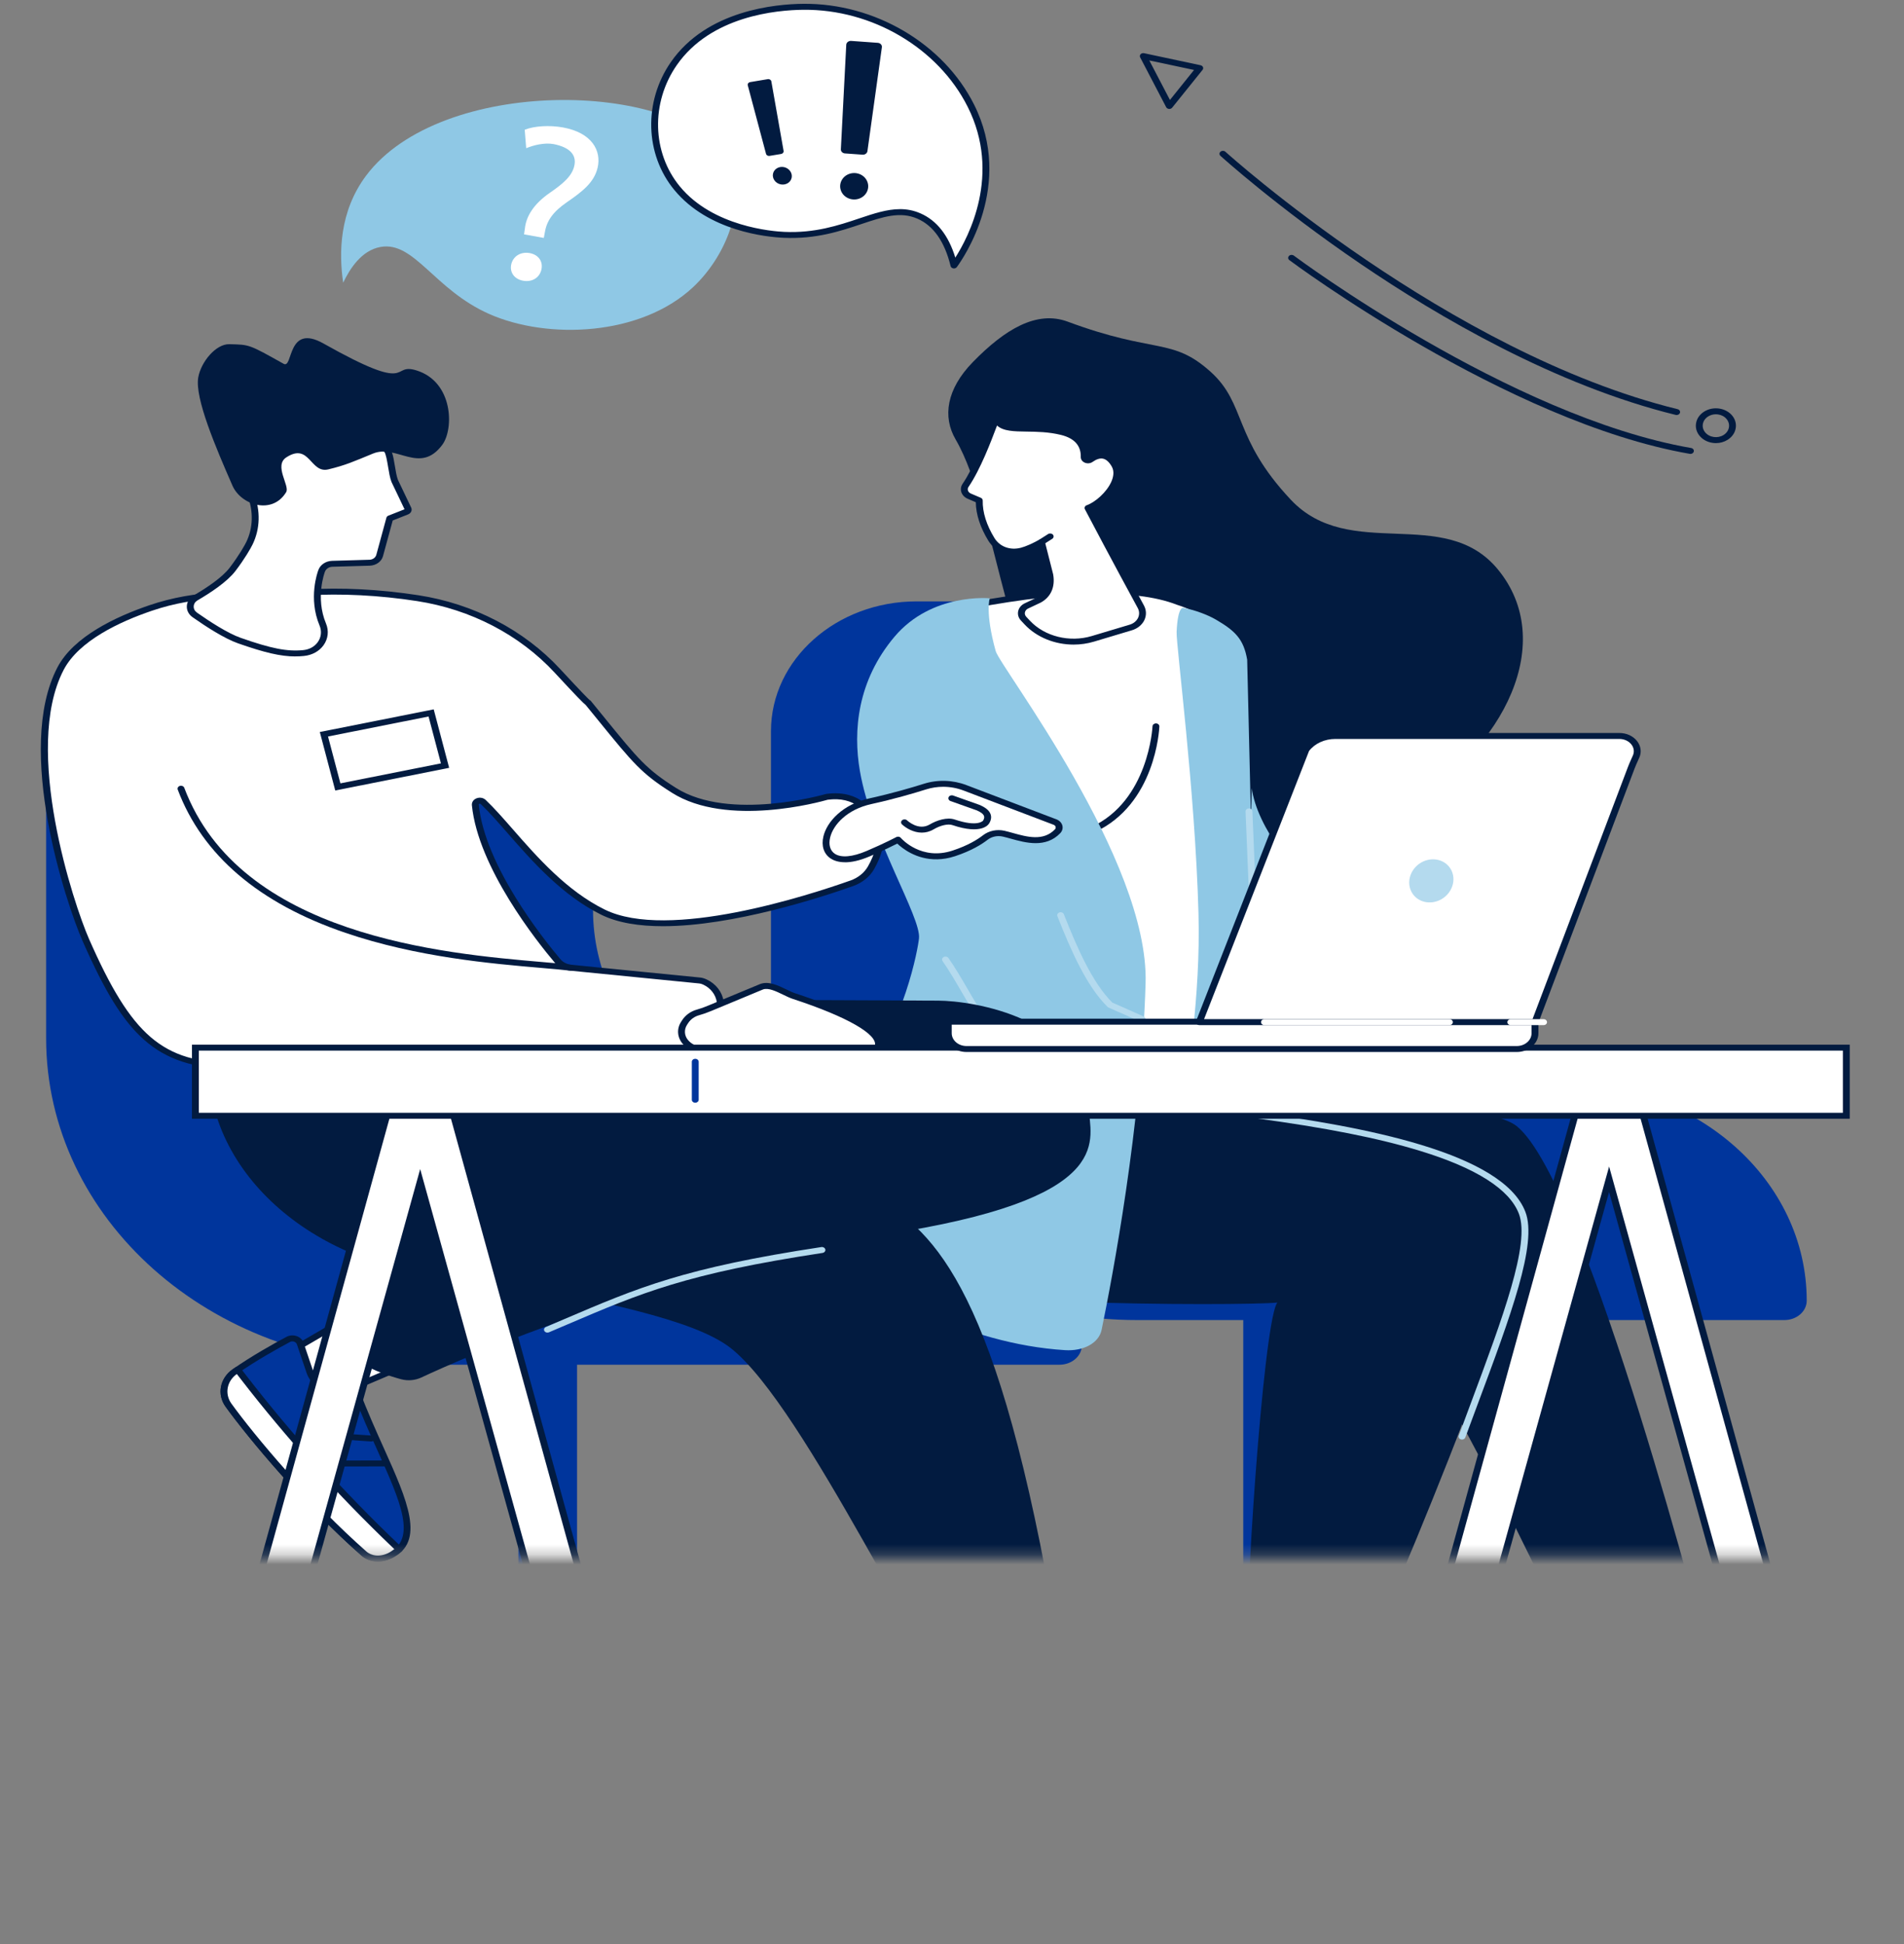 <svg width="188" height="192" viewBox="0 0 188 192" fill="none" xmlns="http://www.w3.org/2000/svg">
<rect x="0" y="0" width="188" height="192" fill="#808080" stroke="none"/>
<g clip-path="url(#clip0_3598_115320)">
<mask id="mask0_3598_115320" style="mask-type:luminance" maskUnits="userSpaceOnUse" x="0" y="22" width="188" height="132">
<path d="M187.825 22.359H0.346V153.691H187.825V22.359Z" fill="white"/>
</mask>
<g mask="url(#mask0_3598_115320)">
<path d="M58.554 77.707V89.852C58.554 101.729 69.36 111.357 82.687 111.357C96.014 111.357 106.82 120.985 106.82 132.861C106.82 133.92 105.833 134.777 104.613 134.777H40.733C20.751 134.777 4.554 120.344 4.554 102.536V76.624C4.554 69.543 10.996 63.801 18.944 63.801H42.953C51.57 63.801 58.557 70.025 58.557 77.705L58.554 77.707Z" fill="#00359C"/>
<path d="M56.976 112.895H51.187V171.398H56.976V112.895Z" fill="#00359C"/>
<path d="M130.129 73.296V85.442C130.129 97.319 140.935 106.946 154.262 106.946C167.588 106.946 178.394 116.575 178.394 128.451C178.394 129.51 177.407 130.367 176.188 130.367H112.302C92.321 130.367 76.124 115.933 76.124 98.126V72.214C76.124 65.133 82.566 59.391 90.514 59.391H114.523C123.14 59.391 130.126 65.615 130.126 73.294L130.129 73.296Z" fill="#00359C"/>
<path d="M128.548 108.484H122.758V166.988H128.548V108.484Z" fill="#00359C"/>
<path d="M105.429 31.768C102.375 30.633 99.237 32.495 96.052 35.765C93.455 38.433 93.053 41.157 94.356 43.395C98.573 50.639 99.441 68.325 106.944 75.763C112.932 81.698 128.753 85.413 138.926 79.531C148.601 73.938 153.757 63.322 147.882 56.213C142.599 49.824 133.275 55.549 127.449 49.347C121.705 43.235 123.088 39.912 119.532 36.714C115.715 33.283 114.084 34.987 105.429 31.768Z" fill="#021B40"/>
<path d="M97.403 108.835C97.403 108.835 144.598 107.057 149.76 111.215C156.758 116.855 168.781 163.815 168.781 163.815L157.173 166.64C157.173 166.64 139.681 128.101 135.349 128.101C131.016 128.101 90.153 126.834 90.153 126.834L97.406 108.833L97.403 108.835Z" fill="#021B40"/>
<path d="M88.118 107.539C88.118 107.539 81.892 123.4 86.846 126.291C91.799 129.185 127.504 128.938 126.264 128.577C125.026 128.216 123.07 154.546 123.07 164.672L134.312 165.048C134.312 165.048 152.226 124.329 150.295 119.78C146.841 111.646 120.793 108.9 112.284 107.814C110.531 107.59 88.115 107.539 88.115 107.539H88.118Z" fill="#021B40"/>
<path d="M144.361 142.168C144.327 142.168 144.291 142.164 144.257 142.155C144.079 142.106 143.982 141.939 144.038 141.784C144.442 140.688 144.844 139.61 145.237 138.555C148.384 130.115 151.101 122.826 149.976 119.873C149.053 117.452 145.775 115.362 140.236 113.665C136.107 112.398 130.899 111.367 123.842 110.42C123.657 110.394 123.531 110.245 123.56 110.085C123.589 109.924 123.761 109.814 123.946 109.84C134.314 111.232 148.359 113.766 150.62 119.691C151.817 122.826 149.199 129.848 145.883 138.737C145.49 139.792 145.088 140.868 144.684 141.964C144.639 142.09 144.506 142.168 144.361 142.168Z" fill="#B4DAEE"/>
<path d="M93.713 60.218C93.713 60.218 93.88 56.838 92.019 84.096C92.019 84.096 93.299 105.189 93.46 107.568C93.62 109.946 117.385 108.912 117.385 108.912C120.195 98.216 119.89 85.941 117.927 72.829L121.999 72.514L122.282 64.272C121.545 61.845 118.433 60.1 116.343 59.453C110.778 57.281 100.907 58.745 93.713 60.221V60.218Z" fill="white"/>
<path d="M106.716 109.431C106.305 109.431 105.892 109.431 105.479 109.427C102.005 109.403 99.226 109.285 97.223 109.074C94.435 108.78 93.168 108.321 93.121 107.586C92.963 105.233 91.693 84.324 91.68 84.113C91.68 84.101 91.68 84.091 91.68 84.079C92.323 74.659 92.796 67.864 93.082 63.88C93.2 62.243 93.272 61.288 93.315 60.743C93.338 60.469 93.351 60.298 93.36 60.197C93.374 60.059 93.399 59.781 93.731 59.791C93.832 59.795 93.902 59.824 93.95 59.867C104.548 57.72 112.122 57.487 116.468 59.177C118.925 59.944 121.891 61.837 122.607 64.194C122.616 64.221 122.618 64.249 122.618 64.278L122.336 72.52C122.331 72.669 122.198 72.791 122.026 72.805L118.304 73.093C120.443 87.575 120.249 99.316 117.71 108.976C117.676 109.105 117.547 109.197 117.396 109.203C117.339 109.205 112.18 109.427 106.712 109.427L106.716 109.431ZM92.357 84.099C92.4 84.793 93.64 105.229 93.796 107.552C93.81 107.754 94.438 108.768 105.483 108.84C110.674 108.876 115.907 108.68 117.109 108.633C119.594 99.014 119.75 87.312 117.59 72.869C117.579 72.791 117.604 72.71 117.662 72.648C117.721 72.585 117.805 72.546 117.897 72.538L121.67 72.246L121.943 64.31C121.265 62.173 118.514 60.442 116.23 59.732C116.221 59.73 116.215 59.726 116.206 59.724C111.988 58.079 104.523 58.328 94.02 60.463C93.925 61.592 93.577 66.272 92.36 84.103L92.357 84.099Z" fill="#021B40"/>
<path d="M124.179 108.626L123.146 65.152C122.796 63.119 121.97 62.3 120.014 61.167C119.246 60.721 117.926 60.22 116.853 60.035C116.853 60.035 116.3 59.763 116.178 62.398C116.119 63.682 118.001 77.952 118.337 90.184C118.572 98.745 117.102 106.223 117.201 107.868C117.208 107.989 123.7 109.116 124.136 108.738L124.179 108.624V108.626Z" fill="#8FC8E5"/>
<path d="M107.913 82.23C107.791 82.23 107.674 82.173 107.613 82.073C107.525 81.93 107.588 81.752 107.755 81.675C113.42 79.084 113.795 71.798 113.8 71.724C113.807 71.561 113.967 71.438 114.15 71.442C114.337 71.447 114.482 71.585 114.475 71.745C114.462 72.059 114.078 79.446 108.069 82.195C108.02 82.218 107.965 82.228 107.911 82.228L107.913 82.23Z" fill="#021B40"/>
<path d="M97.729 59.087C97.729 59.087 92.005 58.513 88.321 62.883C84.662 67.222 84.214 72.168 84.906 76.144C86.078 82.894 90.966 90.579 90.74 92.675C90.632 93.692 89.387 100.93 84.68 107.41C80.803 112.746 80.971 124.515 81.727 124.897C86.83 127.478 95.197 132.714 105.16 133.339C107.001 133.455 108.505 132.628 108.772 131.336C109.836 126.17 112.688 111.184 113.115 97.117C113.486 84.935 98.754 65.888 98.314 64.3C97.247 60.45 97.729 59.089 97.729 59.089V59.087Z" fill="#8FC8E5"/>
<path d="M102.953 91.668C107.615 100.922 115.95 103.121 129.623 104.701L128.164 108.203C107.733 110.416 103.888 106.909 95.63 97.52L102.953 91.668Z" fill="#8FC8E5"/>
<path d="M123.598 77.838C124.642 85.494 138.429 96.843 145.843 99.341L140.871 102.597C134.463 102.797 126.128 96.388 123.248 94.116L123.596 77.836L123.598 77.838Z" fill="#8FC8E5"/>
<path d="M137.397 100.306C137.585 99.986 137.901 99.735 138.287 99.614C138.565 99.527 138.838 99.412 139.098 99.292L142.71 97.629C143.385 97.341 144.354 98.012 145.054 98.212C147.173 98.816 151.56 100.239 151.198 101.576C150.807 103.017 147.038 102.335 145.7 102.045C145.395 101.978 142.624 102.848 141.75 102.907C140.539 102.988 140.261 102.719 139.669 102.45C139.401 102.327 139.1 102.272 138.773 102.27C138.273 102.268 137.799 102.086 137.487 101.747L137.481 101.739C137.137 101.366 137.076 100.853 137.327 100.427L137.397 100.308V100.306Z" fill="white"/>
<path d="M141.352 103.214C140.535 103.214 140.157 103.028 139.762 102.83C139.683 102.791 139.599 102.75 139.509 102.708C139.297 102.61 139.055 102.563 138.768 102.561C138.152 102.558 137.589 102.328 137.221 101.928C136.787 101.458 136.713 100.819 137.022 100.291L137.092 100.172C137.325 99.778 137.707 99.481 138.17 99.336C138.396 99.266 138.639 99.17 138.938 99.032L142.547 97.37C143.182 97.1 143.891 97.409 144.517 97.682C144.749 97.784 144.971 97.88 145.156 97.933C149.698 99.229 151.84 100.475 151.524 101.642C151.435 101.969 151.212 102.23 150.859 102.416C149.64 103.061 147.076 102.646 145.639 102.334C145.452 102.344 144.716 102.532 144.124 102.685C143.209 102.92 142.26 103.165 141.77 103.197C141.617 103.206 141.477 103.212 141.348 103.212L141.352 103.214ZM137.7 100.44L137.63 100.56C137.44 100.881 137.485 101.271 137.745 101.554C137.991 101.82 138.364 101.971 138.775 101.973C139.166 101.975 139.52 102.048 139.828 102.187C139.925 102.232 140.015 102.275 140.101 102.318C140.512 102.522 140.81 102.671 141.725 102.61C142.143 102.583 143.137 102.326 143.936 102.12C145.224 101.789 145.576 101.711 145.786 101.756C148.016 102.24 149.784 102.299 150.514 101.911C150.708 101.807 150.826 101.675 150.871 101.505C151.074 100.756 148.75 99.572 144.951 98.487C144.716 98.421 144.474 98.315 144.219 98.203C143.733 97.992 143.184 97.752 142.861 97.89L139.261 99.548C138.933 99.699 138.662 99.807 138.405 99.885C138.104 99.979 137.856 100.174 137.702 100.434L137.7 100.44Z" fill="#021B40"/>
<path d="M92.809 114.543C91.366 114.543 89.775 114.292 88.038 113.684C87.865 113.623 87.781 113.453 87.851 113.302C87.921 113.151 88.118 113.078 88.291 113.139C92.172 114.5 95.73 114.184 98.865 112.2C101.225 110.708 102.452 108.777 102.463 108.759C102.553 108.616 102.759 108.563 102.922 108.642C103.086 108.72 103.147 108.897 103.057 109.04C103.014 109.106 99.522 114.545 92.807 114.545L92.809 114.543Z" fill="#B4DAEE"/>
<path d="M123.813 92.291C123.632 92.291 123.481 92.166 123.474 92.007L122.984 80.14C122.977 79.977 123.124 79.842 123.312 79.836C123.499 79.832 123.655 79.958 123.662 80.12L124.152 91.987C124.159 92.15 124.012 92.285 123.824 92.291C123.82 92.291 123.815 92.291 123.813 92.291Z" fill="#B4DAEE"/>
<path d="M116.795 109.16C111.773 109.16 109.329 108.231 106.036 106.98C105.223 106.67 104.383 106.351 103.432 106.019C100.701 105.067 98.722 103.594 97.019 101.248C96.231 100.161 95.558 99.003 94.905 97.883C94.331 96.895 93.735 95.874 93.069 94.915C92.971 94.776 93.023 94.596 93.184 94.511C93.344 94.427 93.552 94.472 93.649 94.611C94.329 95.59 94.93 96.621 95.51 97.619C96.154 98.726 96.82 99.871 97.593 100.934C99.217 103.169 101.096 104.569 103.685 105.472C104.645 105.808 105.49 106.129 106.309 106.439C110.556 108.052 113.361 109.117 122.453 108.266C123.176 108.198 126.087 108.221 126.801 108.247C126.989 108.252 127.133 108.39 127.126 108.552C127.12 108.715 126.964 108.843 126.774 108.835C126.092 108.811 123.207 108.788 122.525 108.85C120.278 109.06 118.403 109.156 116.797 109.156L116.795 109.16Z" fill="#B4DAEE"/>
<path d="M112.765 100.936C112.714 100.936 112.662 100.926 112.612 100.902L109.4 99.477L109.357 99.436C107.31 97.419 105.768 93.939 104.406 90.478C104.345 90.326 104.44 90.157 104.616 90.106C104.794 90.053 104.986 90.135 105.045 90.288C106.375 93.666 107.873 97.06 109.822 99.007L112.919 100.381C113.086 100.455 113.152 100.632 113.066 100.777C113.005 100.879 112.887 100.938 112.763 100.938L112.765 100.936Z" fill="#B4DAEE"/>
<path d="M126.375 106.333C126.562 106.013 126.878 105.762 127.265 105.641C127.542 105.555 127.816 105.439 128.075 105.319L131.687 103.657C132.363 103.369 133.332 104.039 134.032 104.239C136.151 104.843 140.537 106.266 140.176 107.603C139.785 109.044 136.015 108.362 134.678 108.072C134.373 108.005 131.601 108.876 130.727 108.935C129.517 109.015 129.239 108.746 128.647 108.478C128.378 108.354 128.078 108.299 127.75 108.297C127.251 108.295 126.777 108.113 126.465 107.774L126.458 107.766C126.115 107.394 126.054 106.88 126.305 106.454L126.375 106.335V106.333Z" fill="white"/>
<path d="M130.329 109.246C129.512 109.246 129.134 109.059 128.739 108.861C128.66 108.822 128.577 108.781 128.486 108.74C128.274 108.642 128.032 108.595 127.745 108.593C127.129 108.589 126.566 108.359 126.198 107.959C125.764 107.489 125.69 106.85 125.999 106.322L126.069 106.203C126.302 105.809 126.684 105.513 127.147 105.368C127.373 105.297 127.617 105.201 127.915 105.064L131.526 103.401C132.161 103.131 132.87 103.44 133.496 103.713C133.729 103.815 133.95 103.911 134.135 103.964C138.678 105.258 140.819 106.507 140.503 107.673C140.415 108.001 140.191 108.261 139.839 108.448C138.619 109.093 136.055 108.677 134.619 108.365C134.431 108.375 133.695 108.563 133.101 108.716C132.186 108.951 131.24 109.197 130.749 109.228C130.596 109.238 130.456 109.244 130.327 109.244L130.329 109.246ZM126.677 106.471L126.607 106.591C126.417 106.913 126.462 107.303 126.722 107.585C126.968 107.852 127.341 108.003 127.752 108.005C128.143 108.006 128.497 108.079 128.805 108.218C128.902 108.263 128.992 108.306 129.078 108.35C129.489 108.553 129.787 108.702 130.702 108.642C131.12 108.614 132.114 108.357 132.913 108.152C134.201 107.82 134.551 107.742 134.763 107.787C136.993 108.271 138.761 108.33 139.491 107.942C139.685 107.838 139.803 107.707 139.848 107.536C140.051 106.787 137.727 105.603 133.928 104.519C133.695 104.452 133.451 104.346 133.196 104.234C132.71 104.023 132.161 103.784 131.838 103.921L128.238 105.579C127.91 105.73 127.639 105.838 127.382 105.917C127.081 106.011 126.833 106.205 126.679 106.466L126.677 106.471Z" fill="#021B40"/>
<path d="M95.709 48.993C95.255 48.799 95.079 48.309 95.336 47.931C96.945 45.58 98.334 41.163 98.386 41.312C98.928 42.936 101.724 41.887 104.855 42.661C106.721 43.122 107.071 44.269 107.05 45.121C107.044 45.396 107.416 45.555 107.663 45.382C108.342 44.904 109.302 44.61 110.07 45.927C110.924 47.392 108.896 49.648 107.43 50.16C107.606 50.515 110.445 55.873 112.65 59.919C113.086 60.721 112.623 61.672 111.658 61.962L107.918 63.084C105.58 63.783 102.989 63.142 101.428 61.478L101.062 61.088C100.685 60.684 100.821 60.082 101.349 59.833L102.571 59.257C103.592 58.708 103.818 57.71 103.651 56.775L102.827 53.524C102.232 53.85 101.503 54.206 100.895 54.367C99.684 54.685 98.492 54.244 97.893 53.275C97.073 51.948 96.658 50.599 96.687 49.415L95.702 48.995L95.709 48.993Z" fill="white"/>
<path d="M106.009 63.659C104.166 63.659 102.37 62.95 101.166 61.667L100.803 61.277C100.559 61.017 100.462 60.678 100.536 60.348C100.611 60.019 100.85 59.738 101.189 59.578L102.411 59.001C103.439 58.448 103.421 57.4 103.319 56.823L102.601 53.994C101.973 54.316 101.433 54.537 100.995 54.651C99.637 55.006 98.273 54.51 97.598 53.416C96.793 52.114 96.364 50.8 96.351 49.599L95.556 49.26C95.251 49.13 95.02 48.893 94.925 48.613C94.831 48.334 94.874 48.032 95.043 47.785C96.186 46.115 97.232 43.345 97.733 42.014C97.985 41.348 98.201 41.017 98.384 41.02C98.533 41.022 98.666 41.112 98.707 41.235C98.948 41.962 99.786 42.008 101.367 42.029C102.382 42.043 103.642 42.061 104.945 42.382C107.114 42.917 107.407 44.335 107.387 45.131C107.387 45.137 107.387 45.148 107.407 45.158C107.43 45.168 107.441 45.158 107.446 45.156C107.997 44.77 108.53 44.621 109.029 44.713C109.556 44.811 110.007 45.176 110.371 45.797C110.689 46.342 110.689 47.019 110.371 47.75C109.931 48.766 108.878 49.828 107.871 50.304C108.483 51.475 110.974 56.166 112.953 59.797C113.201 60.254 113.215 60.783 112.989 61.25C112.763 61.717 112.316 62.079 111.765 62.244L108.024 63.365C107.362 63.563 106.68 63.659 106.003 63.659H106.009ZM102.831 53.235C102.876 53.235 102.919 53.243 102.962 53.259C103.064 53.296 103.138 53.373 103.163 53.467L103.988 56.717C104.211 57.96 103.76 58.972 102.754 59.513L101.514 60.097C101.352 60.174 101.239 60.307 101.203 60.466C101.166 60.623 101.214 60.785 101.329 60.909L101.693 61.299C103.156 62.861 105.614 63.471 107.807 62.812L111.548 61.691C111.918 61.579 112.216 61.338 112.368 61.025C112.519 60.713 112.51 60.358 112.343 60.052C110.134 55.998 107.283 50.618 107.118 50.283C107.082 50.21 107.082 50.128 107.118 50.056C107.152 49.983 107.22 49.924 107.306 49.895C108.11 49.614 109.271 48.636 109.743 47.548C109.917 47.148 110.062 46.566 109.772 46.068C109.508 45.613 109.212 45.352 108.894 45.293C108.602 45.24 108.261 45.348 107.877 45.619C107.66 45.772 107.367 45.799 107.114 45.693C106.861 45.586 106.707 45.368 106.714 45.125C106.741 44.009 106.084 43.28 104.762 42.953C103.547 42.653 102.386 42.637 101.361 42.623C100.143 42.608 99.055 42.592 98.447 42.023C98.424 42.08 98.402 42.141 98.379 42.202C97.869 43.553 96.809 46.364 95.628 48.091C95.553 48.201 95.535 48.328 95.578 48.452C95.621 48.577 95.723 48.681 95.858 48.74L96.843 49.16C96.961 49.211 97.035 49.314 97.033 49.43C97.006 50.581 97.408 51.865 98.198 53.145C98.725 53.998 99.748 54.371 100.803 54.094C101.275 53.971 101.896 53.698 102.65 53.284C102.705 53.255 102.768 53.239 102.831 53.239V53.235Z" fill="#021B40"/>
<path d="M102.833 53.821C102.729 53.821 102.625 53.779 102.56 53.701C102.449 53.57 102.483 53.385 102.632 53.289L103.493 52.74C103.644 52.644 103.856 52.674 103.967 52.803C104.078 52.934 104.044 53.119 103.895 53.215L103.034 53.764C102.973 53.803 102.903 53.821 102.833 53.821Z" fill="#021B40"/>
<path d="M35.126 129.703L27.069 134.4L31.151 138.602L40.43 134.655L35.126 129.703Z" fill="white"/>
<path d="M31.151 138.894C31.054 138.894 30.959 138.857 30.891 138.79L26.809 134.589C26.749 134.524 26.719 134.442 26.733 134.358C26.746 134.275 26.8 134.201 26.88 134.154L34.937 129.456C35.074 129.376 35.26 129.394 35.375 129.5L40.678 134.452C40.751 134.52 40.782 134.614 40.764 134.705C40.744 134.797 40.676 134.875 40.579 134.914L31.3 138.863C31.253 138.882 31.201 138.892 31.151 138.892V138.894ZM27.571 134.46L31.239 138.235L39.872 134.563L35.077 130.086L27.573 134.462L27.571 134.46Z" fill="#021B40"/>
<path d="M28.454 132.279C27.239 132.928 25.014 134.167 23.187 135.453C22.039 136.261 21.786 137.694 22.572 138.782C24.795 141.856 30.318 148.479 35.962 153.445C36.349 153.784 37.273 154.213 38.495 153.637C42.691 151.657 38.208 145.458 35.199 137.494L33.039 137.284C31.892 137.173 30.932 136.473 30.605 135.506L29.647 132.681C29.498 132.238 28.906 132.038 28.454 132.279Z" fill="#00359C"/>
<path d="M37.313 154.213C36.629 154.213 36.066 153.958 35.718 153.652C30.083 148.694 24.596 142.136 22.283 138.939C21.4 137.719 21.696 136.124 22.972 135.226C24.826 133.92 27.09 132.663 28.276 132.03C28.581 131.867 28.946 131.838 29.281 131.95C29.617 132.061 29.868 132.299 29.97 132.599L30.927 135.424C31.216 136.278 32.059 136.894 33.075 136.992L35.452 137.223L35.52 137.404C36.269 139.39 37.132 141.307 37.891 142.997C40.222 148.188 42.065 152.29 38.655 153.897C38.176 154.123 37.722 154.215 37.313 154.215V154.213ZM28.63 132.532C27.46 133.157 25.224 134.4 23.399 135.684C22.389 136.394 22.157 137.661 22.857 138.627C25.154 141.803 30.602 148.316 36.199 153.241C36.342 153.364 37.107 153.956 38.329 153.38C41.214 152.019 39.554 148.326 37.257 143.211C36.516 141.564 35.68 139.701 34.941 137.766L32.996 137.578C31.709 137.453 30.64 136.673 30.275 135.59L29.317 132.765C29.274 132.642 29.172 132.544 29.035 132.499C28.899 132.454 28.75 132.465 28.626 132.532H28.63Z" fill="#021B40"/>
<path d="M23.462 135.262C23.462 135.262 23.275 135.391 23.187 135.454C22.039 136.262 21.786 137.695 22.572 138.783C24.795 141.857 30.318 148.479 35.962 153.445C36.349 153.785 37.273 154.214 38.495 153.637C38.869 153.461 39.418 153.008 39.418 153.008L39.037 152.644C33.591 147.44 28.59 141.896 24.074 136.054L23.462 135.264V135.262Z" fill="white"/>
<path d="M37.313 154.214C36.629 154.214 36.066 153.959 35.718 153.653C30.083 148.695 24.596 142.138 22.283 138.94C21.4 137.721 21.696 136.125 22.972 135.227C23.062 135.164 23.25 135.033 23.25 135.033C23.324 134.982 23.419 134.96 23.512 134.972C23.604 134.984 23.688 135.031 23.742 135.099L24.354 135.891C28.847 141.7 33.871 147.27 39.287 152.446L39.669 152.81C39.793 152.928 39.784 153.11 39.651 153.222C39.628 153.242 39.063 153.704 38.655 153.897C38.176 154.122 37.722 154.214 37.313 154.214ZM23.385 135.693C22.387 136.405 22.161 137.664 22.857 138.628C25.154 141.804 30.602 148.317 36.199 153.242C36.342 153.365 37.107 153.957 38.329 153.381C38.506 153.299 38.747 153.13 38.937 152.989L38.783 152.842C33.344 147.645 28.3 142.051 23.79 136.219L23.383 135.693H23.385Z" fill="#021B40"/>
<path d="M36.662 142.358C36.662 142.358 36.644 142.358 36.635 142.358L32.538 142.076C32.35 142.062 32.212 141.921 32.226 141.76C32.24 141.597 32.404 141.476 32.59 141.489L36.687 141.772C36.875 141.783 37.012 141.927 36.999 142.087C36.985 142.242 36.836 142.358 36.662 142.358Z" fill="#021B40"/>
<path d="M34.047 144.828C33.859 144.828 33.708 144.697 33.708 144.534C33.708 144.372 33.859 144.24 34.047 144.24L38.047 144.23C38.235 144.23 38.386 144.362 38.386 144.525C38.386 144.687 38.235 144.819 38.047 144.819L34.047 144.828Z" fill="#021B40"/>
<path d="M92.64 98.822C95.947 98.833 107.168 100.451 107.496 109.371C107.609 112.412 110.412 118.021 89.425 121.579C64.403 125.822 45.795 134.075 41.6 136.04C40.988 136.326 40.274 136.389 39.61 136.212C37.51 135.651 33.082 134.091 32.527 130.787C32.403 130.046 32.782 129.309 33.478 128.87L38.644 125.608L33.744 123.332C28.154 120.734 23.733 116.458 21.725 111.218C19.93 106.532 19.04 98.512 19.04 98.512L92.64 98.822Z" fill="#021B40"/>
<path d="M71.039 112.754C71.039 112.754 80.209 114.512 87.033 118.61C92.947 122.162 99.183 128.953 104.862 164.552C105.243 166.942 102.892 168.653 101.284 168.979C99.007 169.439 97.134 169.259 95.207 168.175C91.925 166.326 79.536 138.946 72.152 133.135C64.768 127.324 33.574 126.083 27.557 118.688C21.54 111.293 36.31 111.293 36.31 111.293L71.036 112.754H71.039Z" fill="#021B40"/>
<path d="M54.055 131.606C53.931 131.606 53.809 131.546 53.75 131.442C53.669 131.297 53.737 131.12 53.906 131.048C54.509 130.791 55.087 130.544 55.65 130.303C63.063 127.133 67.54 125.217 81.099 123.157C81.282 123.129 81.459 123.235 81.493 123.396C81.524 123.557 81.402 123.708 81.217 123.737C67.752 125.784 63.309 127.683 55.95 130.83C55.388 131.071 54.807 131.318 54.204 131.575C54.157 131.595 54.105 131.604 54.055 131.604V131.606Z" fill="#B4DAEE"/>
<path d="M5.972 66.04C7.524 63.064 11.653 61.141 14.865 60.049C17.083 59.294 19.437 58.882 21.818 58.8L30.236 58.512C33.416 58.314 37.162 58.441 41.252 59.074C46.685 59.915 51.559 62.499 55.024 66.24C56.592 67.932 57.972 69.396 58.085 69.426C62.636 74.993 63.253 75.974 66.541 78.052C72.035 81.522 81.65 78.693 81.65 78.693C84.853 78.275 86.017 80.359 86.6 81.518C87.3 82.91 86.622 84.606 86.003 85.696C85.608 86.394 84.933 86.937 84.106 87.231C79.984 88.695 65.961 93.258 59.532 90.084C54.175 87.437 50.574 81.914 47.703 79.201C47.414 78.926 46.895 79.128 46.931 79.501C47.538 85.596 53.303 92.832 55.058 94.91C55.372 95.283 55.849 95.522 56.375 95.575L69.062 96.834C69.236 96.845 69.426 96.908 69.616 96.994C70.447 97.382 70.989 98.12 71.113 98.933C71.314 100.235 71.188 102.676 70.729 103.462L70.293 104.207C69.943 104.809 69.239 105.191 68.466 105.203C61.724 105.299 31.332 105.307 23.076 105.268C15.529 105.23 12.496 101.988 8.468 92.818C6.867 89.174 1.834 73.986 5.975 66.042L5.972 66.04Z" fill="white"/>
<path d="M38.463 105.584C31.901 105.584 26.066 105.576 23.071 105.56C19.166 105.541 16.43 104.65 14.208 102.67C12.139 100.829 10.384 98.004 8.15 92.921C6.551 89.278 1.439 74.022 5.665 65.919C7.264 62.849 11.484 60.884 14.743 59.775C16.968 59.018 19.344 58.59 21.806 58.506L30.225 58.218C33.681 58.002 37.519 58.198 41.313 58.785C46.766 59.627 51.728 62.209 55.291 66.054C57.538 68.481 58.107 69.038 58.25 69.159L58.297 69.173L58.365 69.255C58.832 69.826 59.257 70.35 59.65 70.832C63.034 74.992 63.838 75.98 66.747 77.815C72.037 81.156 81.454 78.442 81.547 78.415L81.605 78.403C85.17 77.939 86.394 80.364 86.916 81.401C87.659 82.873 86.997 84.62 86.313 85.826C85.881 86.586 85.145 87.18 84.239 87.504C81.108 88.615 72.385 91.47 65.453 91.47C63.133 91.47 61.014 91.15 59.37 90.339C55.494 88.425 52.517 85.02 50.125 82.285C49.174 81.197 48.275 80.17 47.459 79.399C47.425 79.366 47.385 79.358 47.34 79.376C47.306 79.387 47.27 79.415 47.274 79.474C47.875 85.487 53.596 92.674 55.338 94.734C55.596 95.038 55.989 95.238 56.42 95.279L69.108 96.538C69.304 96.55 69.528 96.614 69.781 96.732C70.686 97.153 71.31 97.961 71.454 98.892C71.649 100.163 71.561 102.696 71.037 103.594L70.601 104.339C70.192 105.039 69.376 105.484 68.475 105.495C64.179 105.556 50.17 105.582 38.467 105.582L38.463 105.584ZM5.972 66.04L6.282 66.162C2.196 74.002 7.3 89.337 8.782 92.713C12.995 102.304 16.067 104.939 23.076 104.974C31.406 105.015 61.755 105.005 68.459 104.909C69.11 104.899 69.695 104.58 69.991 104.074L70.427 103.329C70.835 102.629 70.973 100.241 70.779 98.971C70.664 98.226 70.171 97.585 69.458 97.251C69.25 97.155 69.117 97.13 69.04 97.124L56.339 95.864C55.722 95.803 55.155 95.516 54.787 95.081C53.02 92.991 47.211 85.69 46.594 79.525C46.565 79.227 46.748 78.956 47.062 78.837C47.373 78.719 47.724 78.782 47.954 78.999C48.792 79.791 49.7 80.828 50.66 81.926C53.016 84.618 55.946 87.971 59.702 89.823C65.99 92.929 79.875 88.412 83.979 86.955C84.731 86.688 85.344 86.192 85.701 85.563C86.322 84.469 86.927 82.899 86.29 81.634C85.533 80.132 84.397 78.644 81.73 78.98C81.027 79.183 71.816 81.746 66.343 78.29C63.345 76.396 62.528 75.394 59.092 71.169C58.708 70.697 58.29 70.183 57.832 69.624C57.597 69.442 56.973 68.812 54.76 66.423C51.301 62.69 46.481 60.182 41.191 59.363C37.451 58.785 33.672 58.59 30.261 58.804L21.831 59.092C19.444 59.175 17.142 59.586 14.989 60.32C11.847 61.388 7.788 63.27 6.282 66.16L5.972 66.038V66.04Z" fill="#021B40"/>
<path d="M67.651 100.898C67.933 100.465 68.387 100.129 68.931 99.98C69.322 99.874 69.708 99.729 70.079 99.575L75.2 97.447C76.157 97.083 77.451 98.063 78.412 98.379C81.309 99.327 87.295 101.531 86.704 103.37C86.064 105.354 80.883 104.213 79.046 103.741C78.626 103.633 74.725 104.701 73.508 104.736C71.825 104.785 71.454 104.399 70.653 103.993C70.287 103.809 69.873 103.717 69.422 103.697C68.73 103.668 68.084 103.392 67.675 102.905L67.666 102.894C67.215 102.358 67.167 101.641 67.542 101.061L67.648 100.896L67.651 100.898Z" fill="white"/>
<path d="M73.23 105.036C71.926 105.036 71.414 104.756 70.829 104.434C70.72 104.375 70.607 104.313 70.483 104.25C70.176 104.095 69.823 104.011 69.406 103.993C68.593 103.958 67.861 103.626 67.402 103.079C66.862 102.44 66.806 101.595 67.249 100.917L67.355 100.752C67.687 100.241 68.211 99.868 68.83 99.7C69.155 99.611 69.505 99.488 69.932 99.309L75.053 97.182C75.888 96.863 76.821 97.316 77.643 97.714C77.964 97.868 78.267 98.016 78.531 98.102C82.748 99.482 87.645 101.531 87.029 103.448C86.893 103.868 86.586 104.195 86.116 104.42C84.415 105.236 80.914 104.524 78.967 104.024C78.732 104.019 77.657 104.25 76.79 104.44C75.511 104.72 74.188 105.009 73.521 105.028C73.419 105.032 73.325 105.032 73.232 105.032L73.23 105.036ZM67.944 101.043L67.838 101.207C67.526 101.686 67.567 102.28 67.94 102.721C68.287 103.132 68.83 103.377 69.439 103.405C69.961 103.426 70.427 103.54 70.824 103.74C70.955 103.807 71.075 103.872 71.19 103.936C71.768 104.254 72.184 104.481 73.496 104.444C74.09 104.426 75.437 104.132 76.623 103.873C78.274 103.513 78.877 103.391 79.143 103.46C80.3 103.758 84.201 104.671 85.789 103.909C86.098 103.76 86.292 103.558 86.378 103.291C86.735 102.182 83.638 100.403 78.294 98.655C77.982 98.553 77.659 98.396 77.316 98.229C76.632 97.898 75.855 97.521 75.337 97.718L70.228 99.841C69.769 100.031 69.39 100.164 69.035 100.26C68.581 100.384 68.195 100.66 67.947 101.041L67.944 101.043ZM78.949 104.022C78.949 104.022 78.949 104.022 78.951 104.022C78.951 104.022 78.951 104.022 78.949 104.022Z" fill="#021B40"/>
<path d="M104.43 82.094C104.712 81.798 104.588 81.345 104.184 81.19L95.291 77.806C94.028 77.326 92.612 77.279 91.332 77.685C90.017 78.1 88.124 78.649 85.956 79.126C80.356 80.359 79.936 86.775 85.727 84.303C87.571 83.517 88.677 82.923 88.677 82.923C88.662 82.927 90.78 85.395 94.173 84.282C95.718 83.774 96.705 83.168 97.288 82.715C97.78 82.331 98.465 82.19 99.104 82.335C100.638 82.682 102.887 83.707 104.428 82.094H104.43Z" fill="white"/>
<path d="M83.437 85.155C82.728 85.155 82.274 84.955 82.01 84.778C81.337 84.325 81.079 83.527 81.305 82.592C81.653 81.149 83.198 79.428 85.87 78.84C88.077 78.354 89.995 77.793 91.214 77.407C92.579 76.975 94.074 77.02 95.425 77.536L104.318 80.92C104.609 81.032 104.819 81.249 104.894 81.52C104.968 81.79 104.894 82.067 104.69 82.281C103.254 83.784 101.259 83.229 99.805 82.826C99.525 82.747 99.26 82.675 99.019 82.62C98.485 82.498 97.923 82.616 97.514 82.935C96.94 83.382 95.915 84.025 94.293 84.559C91.824 85.368 89.99 84.396 89.116 83.745C88.879 83.567 88.712 83.425 88.597 83.312C88.165 83.531 87.219 84 85.879 84.57C84.849 85.01 84.05 85.159 83.44 85.159L83.437 85.155ZM93.128 77.701C92.558 77.701 91.991 77.787 91.447 77.958C90.214 78.348 88.273 78.916 86.037 79.408C83.647 79.934 82.272 81.445 81.967 82.71C81.798 83.418 81.962 84 82.423 84.312C83.051 84.735 84.169 84.637 85.576 84.037C87.381 83.267 88.486 82.677 88.497 82.671C88.619 82.606 88.777 82.614 88.888 82.692C88.919 82.714 88.944 82.741 88.965 82.769C89.066 82.886 91 85.006 94.049 84.004C95.574 83.504 96.527 82.906 97.058 82.492C97.636 82.041 98.433 81.875 99.186 82.047C99.445 82.106 99.719 82.183 100.006 82.263C101.417 82.655 103.019 83.1 104.164 81.904C104.23 81.835 104.254 81.743 104.23 81.655C104.205 81.565 104.137 81.494 104.042 81.457L95.149 78.073C94.499 77.826 93.81 77.701 93.123 77.701H93.128Z" fill="#021B40"/>
<path d="M91.027 82.229C90.175 82.229 89.425 81.76 89.062 81.411C88.935 81.292 88.946 81.106 89.087 80.996C89.227 80.886 89.439 80.896 89.565 81.017C89.611 81.061 90.697 82.074 91.797 81.425C92.488 81.017 93.505 80.674 94.279 80.937C96.561 81.707 97.067 81.051 97.071 81.043C97.184 80.853 97.209 80.704 97.155 80.57C97.076 80.374 96.816 80.18 96.398 80.014L93.853 79.11C93.679 79.049 93.597 78.876 93.667 78.725C93.737 78.575 93.936 78.504 94.11 78.565L96.669 79.472C97.279 79.718 97.654 80.019 97.796 80.376C97.912 80.664 97.873 80.974 97.681 81.296C97.625 81.407 96.97 82.476 94.033 81.482C93.602 81.337 92.856 81.507 92.177 81.909C91.79 82.137 91.4 82.227 91.027 82.227V82.229Z" fill="#021B40"/>
<path d="M56.373 95.865C56.357 95.865 56.343 95.865 56.327 95.863C55.562 95.773 54.593 95.69 53.47 95.592C48.568 95.171 41.16 94.534 34.094 92.12C25.551 89.205 19.986 84.447 17.551 77.983C17.492 77.828 17.589 77.663 17.768 77.612C17.946 77.562 18.136 77.646 18.195 77.801C23.706 92.44 43.854 94.173 53.538 95.008C54.665 95.106 55.641 95.188 56.418 95.281C56.603 95.302 56.734 95.451 56.709 95.612C56.687 95.759 56.54 95.867 56.375 95.867L56.373 95.865Z" fill="#021B40"/>
<path d="M42.576 70.402L31.99 72.508L33.364 77.709L43.95 75.603L42.576 70.402Z" fill="white"/>
<path d="M33.102 78.067L31.578 72.292L42.824 70.055L44.349 75.83L33.102 78.067ZM32.389 72.735L33.611 77.363L43.538 75.389L42.316 70.76L32.389 72.735Z" fill="#021B40"/>
<path d="M31.752 56.406C31.889 55.99 32.314 55.696 32.806 55.679L36.502 55.573C36.974 55.555 37.376 55.265 37.487 54.861L38.483 51.195L40.148 50.538C40.279 50.487 40.337 50.354 40.283 50.238L38.975 47.501C38.587 46.496 38.598 44.337 37.995 44.325C37.995 44.325 26.703 40.048 24.253 44.939C23.882 45.678 23.862 46.517 24.155 47.282L24.758 48.844C25.359 50.405 25.364 52.122 24.627 53.644C24.474 53.959 23.9 54.989 22.96 56.224C22.168 57.265 20.51 58.345 19.317 59.039C18.644 59.431 18.601 60.282 19.231 60.725C20.453 61.584 22.299 62.791 23.631 63.258C26.773 64.362 28.359 64.646 29.963 64.493C31.523 64.344 32.409 62.954 31.869 61.668C30.749 58.998 31.749 56.404 31.749 56.404L31.752 56.406Z" fill="white"/>
<path d="M29.163 64.829C27.713 64.829 26.134 64.457 23.505 63.535C22.154 63.061 20.32 61.873 19.019 60.957C18.633 60.687 18.425 60.283 18.448 59.852C18.47 59.42 18.718 59.038 19.13 58.799C20.331 58.099 21.924 57.056 22.678 56.066C23.607 54.848 24.174 53.825 24.316 53.533C24.996 52.129 25.039 50.498 24.438 48.939L23.835 47.377C23.505 46.524 23.543 45.616 23.941 44.822C24.433 43.84 25.292 43.134 26.493 42.725C30.584 41.329 37.374 43.773 38.081 44.036C38.675 44.115 38.813 44.95 38.987 45.999C39.07 46.512 39.158 47.042 39.294 47.397L40.597 50.124C40.724 50.386 40.588 50.686 40.29 50.804L38.776 51.402L37.816 54.927C37.672 55.458 37.137 55.842 36.516 55.866L32.816 55.972C32.47 55.983 32.172 56.191 32.075 56.485C32.075 56.489 32.072 56.493 32.07 56.497C32.061 56.523 31.124 59.03 32.185 61.567C32.49 62.296 32.404 63.083 31.946 63.722C31.517 64.32 30.808 64.708 29.997 64.784C29.716 64.812 29.441 64.825 29.159 64.825L29.163 64.829ZM29.463 42.889C28.485 42.889 27.55 42.999 26.744 43.274C25.716 43.624 24.984 44.224 24.567 45.058C24.237 45.718 24.205 46.475 24.481 47.191L25.084 48.753C25.737 50.447 25.687 52.225 24.944 53.76C24.761 54.141 24.169 55.18 23.247 56.389C22.43 57.462 20.765 58.556 19.509 59.287C19.279 59.42 19.139 59.636 19.127 59.879C19.114 60.122 19.231 60.348 19.448 60.501C20.713 61.389 22.488 62.543 23.76 62.99C26.782 64.051 28.336 64.357 29.927 64.206C30.539 64.147 31.054 63.867 31.375 63.416C31.722 62.931 31.786 62.332 31.551 61.773C30.421 59.077 31.359 56.501 31.426 56.321C31.607 55.783 32.154 55.409 32.791 55.386L36.491 55.28C36.807 55.268 37.082 55.068 37.157 54.794L38.155 51.127C38.18 51.039 38.25 50.965 38.345 50.927L39.944 50.296L38.664 47.614C38.664 47.614 38.657 47.602 38.654 47.594C38.496 47.189 38.406 46.626 38.316 46.083C38.234 45.593 38.101 44.781 37.941 44.617C37.914 44.613 37.886 44.605 37.862 44.597C37.805 44.575 33.299 42.889 29.463 42.889Z" fill="#021B40"/>
<path d="M41.135 36.586C38.485 35.75 41.049 39.056 31.946 33.927C28.321 31.884 28.951 36.458 28.009 35.931C24.53 33.982 24.652 34.045 22.649 33.992C21.323 33.956 19.846 35.733 19.575 37.274C19.213 39.309 21.312 44.206 22.952 47.958C23.796 49.891 26.886 50.876 28.255 48.603C28.635 47.976 27.015 45.986 28.269 45.17C30.573 43.673 30.627 46.786 32.411 46.357C34.124 45.945 34.896 45.588 36.834 44.792C39.176 43.828 41.469 46.906 43.676 43.922C44.826 42.365 44.767 37.728 41.139 36.586H41.135Z" fill="#021B40"/>
<path d="M62.155 191.156L41.489 116.716L20.822 191.156H15.868L38.576 108.762L44.401 108.754L67.109 191.156H62.155Z" fill="white"/>
<path d="M67.538 191.447H61.889L61.825 191.222L41.487 117.967L21.088 191.447H15.439L15.538 191.084L38.307 108.465L44.665 108.457L67.535 191.447H67.538ZM62.422 190.859H66.679L44.132 109.047L38.842 109.053L16.297 190.859H20.555L41.489 115.456L62.424 190.859H62.422Z" fill="#021B40"/>
<path d="M179.548 190.898L158.883 116.456L138.215 190.898H133.261L155.969 108.504L161.794 108.496L184.502 190.898H179.548Z" fill="white"/>
<path d="M184.931 191.193H179.282L179.218 190.968L158.88 117.714L138.481 191.193H132.832L132.931 190.83L155.7 108.211L162.058 108.203L162.122 108.429L184.931 191.191V191.193ZM179.815 190.605H184.073L161.525 108.793L156.235 108.799L133.69 190.605H137.948L158.883 115.202L179.817 190.605H179.815Z" fill="#021B40"/>
<path d="M19.293 110.191L182.304 110.191V103.461L19.293 103.461V110.191Z" fill="white"/>
<path d="M182.643 110.487H18.954V103.168H182.641V110.487H182.643ZM19.634 109.898H181.965V103.756H19.631V109.898H19.634Z" fill="#021B40"/>
<path d="M68.649 108.903C68.461 108.903 68.31 108.772 68.31 108.609V104.86C68.31 104.698 68.461 104.566 68.649 104.566C68.836 104.566 68.988 104.698 68.988 104.86V108.609C68.988 108.772 68.836 108.903 68.649 108.903Z" fill="#00359C"/>
<path d="M93.636 100.898H151.567V102.037C151.567 102.898 150.76 103.598 149.769 103.598H95.434C94.442 103.598 93.636 102.898 93.636 102.037V100.898Z" fill="white"/>
<path d="M149.766 103.893H95.431C94.252 103.893 93.294 103.062 93.294 102.039V100.9C93.294 100.737 93.446 100.605 93.633 100.605H151.564C151.752 100.605 151.903 100.737 151.903 100.9V102.039C151.903 103.062 150.945 103.893 149.766 103.893ZM93.972 101.194V102.039C93.972 102.737 94.627 103.305 95.431 103.305H149.766C150.57 103.305 151.225 102.737 151.225 102.039V101.194H93.972Z" fill="#021B40"/>
<path d="M151.567 100.948H118.419L128.952 74.04C129.582 73.199 130.68 72.688 131.861 72.688H159.881C161.153 72.688 161.971 73.758 161.557 74.703C161.392 75.079 161.214 75.45 161.069 75.832L151.569 100.946L151.567 100.948Z" fill="white"/>
<path d="M151.566 101.237H118.419C118.31 101.237 118.206 101.192 118.143 101.114C118.08 101.037 118.062 100.937 118.098 100.847L128.631 73.939C128.64 73.916 128.651 73.894 128.667 73.873C129.363 72.942 130.557 72.387 131.859 72.387H159.879C160.597 72.387 161.236 72.675 161.636 73.179C162.018 73.659 162.106 74.267 161.871 74.802C161.823 74.908 161.776 75.016 161.729 75.122C161.611 75.382 161.489 75.653 161.39 75.919L151.889 101.034C151.844 101.155 151.713 101.235 151.566 101.235V101.237ZM118.891 100.649H151.32L160.744 75.737C160.85 75.455 160.976 75.178 161.096 74.91C161.144 74.806 161.191 74.7 161.236 74.594C161.392 74.239 161.333 73.835 161.076 73.514C160.805 73.173 160.369 72.977 159.876 72.977H131.856C130.799 72.977 129.828 73.42 129.254 74.165L118.889 100.647L118.891 100.649Z" fill="#021B40"/>
<path d="M139.265 86.453C138.87 87.59 139.473 88.754 140.614 89.052C141.754 89.35 142.997 88.67 143.392 87.533C143.787 86.396 143.184 85.231 142.044 84.933C140.903 84.635 139.661 85.316 139.265 86.453Z" fill="#B4DAEE"/>
<path d="M143.114 101.24H124.852C124.665 101.24 124.513 101.109 124.513 100.946C124.513 100.784 124.665 100.652 124.852 100.652H143.114C143.302 100.652 143.453 100.784 143.453 100.946C143.453 101.109 143.302 101.24 143.114 101.24Z" fill="white"/>
<path d="M152.412 101.24H149.175C148.987 101.24 148.836 101.109 148.836 100.946C148.836 100.784 148.987 100.652 149.175 100.652H152.412C152.599 100.652 152.75 100.784 152.75 100.946C152.75 101.109 152.599 101.24 152.412 101.24Z" fill="white"/>
</g>
<path d="M33.884 27.919C33.462 25.041 33.482 20.914 36.143 17.354C43.502 7.51 66.645 7.912 71.57 15.475C74.07 19.314 71.931 25.084 68.434 28.36C63.262 33.204 54.091 33.553 48.338 31.024C42.858 28.615 40.925 23.79 37.568 24.39C35.702 24.723 34.548 26.529 33.886 27.919H33.884Z" fill="#8FC8E5"/>
<path d="M94.194 26.218C94.654 25.595 99.818 18.315 95.863 10.436C93.087 4.905 86.584 0.606 79.322 0.673C78.098 0.684 70.37 0.753 66.537 6.278C63.955 9.999 63.937 15.043 66.856 18.586C70.323 22.797 76.507 23.152 77.424 23.193C83.844 23.475 87.16 19.77 90.74 21.336C92.931 22.295 93.801 24.606 94.194 26.218Z" fill="white"/>
<path d="M94.194 26.511C94.174 26.511 94.153 26.511 94.133 26.507C93.997 26.486 93.891 26.396 93.862 26.278C93.275 23.866 92.172 22.29 90.587 21.598C88.872 20.849 87.194 21.412 85.066 22.124C82.965 22.828 80.585 23.625 77.404 23.486C75.717 23.412 69.948 22.851 66.578 18.756C63.671 15.225 63.533 10.031 66.246 6.124C69.794 1.013 76.569 0.401 79.317 0.376C86.374 0.309 93.157 4.307 96.175 10.318C100.166 18.271 95.073 25.57 94.478 26.376C94.415 26.462 94.307 26.511 94.194 26.511ZM88.863 20.653C89.538 20.653 90.212 20.773 90.891 21.073C92.5 21.777 93.654 23.245 94.327 25.441C95.621 23.418 98.899 17.22 95.551 10.553C92.642 4.756 86.123 0.899 79.324 0.966C76.688 0.989 70.197 1.57 66.826 6.43C64.251 10.141 64.376 15.07 67.129 18.414C70.407 22.394 76.293 22.849 77.44 22.9C80.472 23.035 82.785 22.259 84.822 21.577C86.261 21.094 87.571 20.655 88.863 20.655V20.653Z" fill="#021B40"/>
<path d="M51.744 23.14L51.828 22.564C51.952 21.356 52.704 20.148 54.258 19.064C55.652 18.109 56.477 17.37 56.705 16.388C56.964 15.272 56.224 14.537 54.656 14.229C53.757 14.067 52.679 14.335 51.957 14.637L51.81 12.812C52.756 12.438 54.261 12.345 55.587 12.586C58.46 13.108 59.397 14.896 59.009 16.556C58.663 18.043 57.464 18.941 55.975 19.97C54.611 20.907 53.987 21.797 53.802 22.924L53.694 23.497L51.744 23.144V23.14ZM50.482 26.1C50.669 25.293 51.426 24.836 52.302 24.994C53.176 25.153 53.644 25.83 53.454 26.639C53.276 27.404 52.564 27.89 51.641 27.722C50.766 27.563 50.303 26.865 50.482 26.098V26.1Z" fill="white"/>
<path d="M75.988 15.395L77.131 15.205C77.291 15.177 77.397 15.046 77.372 14.905L76.162 8.037C76.134 7.888 75.974 7.788 75.807 7.818L74.072 8.108C73.903 8.135 73.797 8.28 73.835 8.427L75.638 15.195C75.674 15.334 75.829 15.422 75.99 15.395H75.988Z" fill="#021B40"/>
<path d="M78.025 16.902C77.736 16.491 77.156 16.361 76.724 16.612C76.295 16.863 76.18 17.4 76.467 17.81C76.756 18.222 77.337 18.351 77.768 18.1C78.199 17.849 78.312 17.314 78.025 16.902Z" fill="#021B40"/>
<path d="M83.44 15.152L85.165 15.276C85.407 15.294 85.62 15.141 85.649 14.931L87.076 4.668C87.108 4.446 86.923 4.246 86.668 4.229L84.047 4.04C83.792 4.023 83.573 4.193 83.559 4.417L83.026 14.745C83.015 14.956 83.198 15.137 83.438 15.154L83.44 15.152Z" fill="#021B40"/>
<path d="M85.666 18.015C85.443 17.325 84.668 16.937 83.936 17.147C83.204 17.357 82.793 18.086 83.017 18.776C83.241 19.466 84.015 19.854 84.747 19.644C85.479 19.435 85.89 18.705 85.666 18.015Z" fill="#021B40"/>
<path d="M165.551 40.988C165.519 40.988 165.49 40.984 165.458 40.976C153.554 38.053 141.965 31.252 134.339 26.06C126.083 20.44 120.56 15.442 120.506 15.391C120.377 15.274 120.382 15.088 120.517 14.976C120.653 14.864 120.868 14.868 120.996 14.986C121.213 15.184 143.056 34.865 165.643 40.409C165.824 40.454 165.928 40.615 165.878 40.772C165.835 40.901 165.7 40.986 165.553 40.986L165.551 40.988Z" fill="#021B40"/>
<path d="M166.911 44.826C166.888 44.826 166.865 44.826 166.843 44.82C148.802 41.687 127.522 25.849 127.31 25.69C127.167 25.584 127.152 25.398 127.276 25.274C127.398 25.151 127.612 25.137 127.755 25.245C127.967 25.404 149.111 41.142 166.978 44.244C167.161 44.275 167.281 44.43 167.245 44.591C167.213 44.73 167.071 44.828 166.913 44.828L166.911 44.826Z" fill="#021B40"/>
<path d="M169.429 43.761C169.321 43.761 169.215 43.753 169.106 43.737C168.584 43.663 168.128 43.418 167.819 43.045C167.509 42.673 167.387 42.218 167.473 41.765C167.559 41.312 167.841 40.916 168.27 40.647C168.7 40.379 169.224 40.273 169.745 40.347C170.267 40.422 170.723 40.667 171.033 41.039C171.342 41.412 171.464 41.867 171.378 42.32C171.293 42.773 171.01 43.169 170.581 43.437C170.24 43.649 169.843 43.761 169.431 43.761H169.429ZM169.422 40.914C169.151 40.914 168.889 40.987 168.666 41.126C168.383 41.302 168.198 41.563 168.142 41.861C168.085 42.159 168.167 42.457 168.37 42.702C168.573 42.947 168.874 43.108 169.217 43.157C169.56 43.206 169.904 43.135 170.186 42.959C170.468 42.782 170.653 42.522 170.71 42.224C170.766 41.926 170.685 41.628 170.482 41.383C170.278 41.138 169.978 40.977 169.635 40.928C169.565 40.918 169.492 40.912 169.422 40.912V40.914Z" fill="#021B40"/>
<path d="M115.458 10.758C115.458 10.758 115.437 10.758 115.426 10.758C115.304 10.748 115.198 10.683 115.148 10.587L112.578 5.663C112.523 5.561 112.544 5.439 112.625 5.353C112.706 5.267 112.84 5.227 112.966 5.255L118.543 6.443C118.651 6.466 118.74 6.535 118.78 6.625C118.819 6.715 118.805 6.817 118.742 6.898L115.738 10.634C115.674 10.713 115.571 10.76 115.46 10.76L115.458 10.758ZM113.481 5.968L115.519 9.872L117.899 6.909L113.479 5.968H113.481Z" fill="#021B40"/>
</g>
<defs>
<clipPath id="clip0_3598_115320">
<rect width="187.479" height="191.07" fill="white" transform="translate(0.346 0.375)"/>
</clipPath>
</defs>
</svg>
